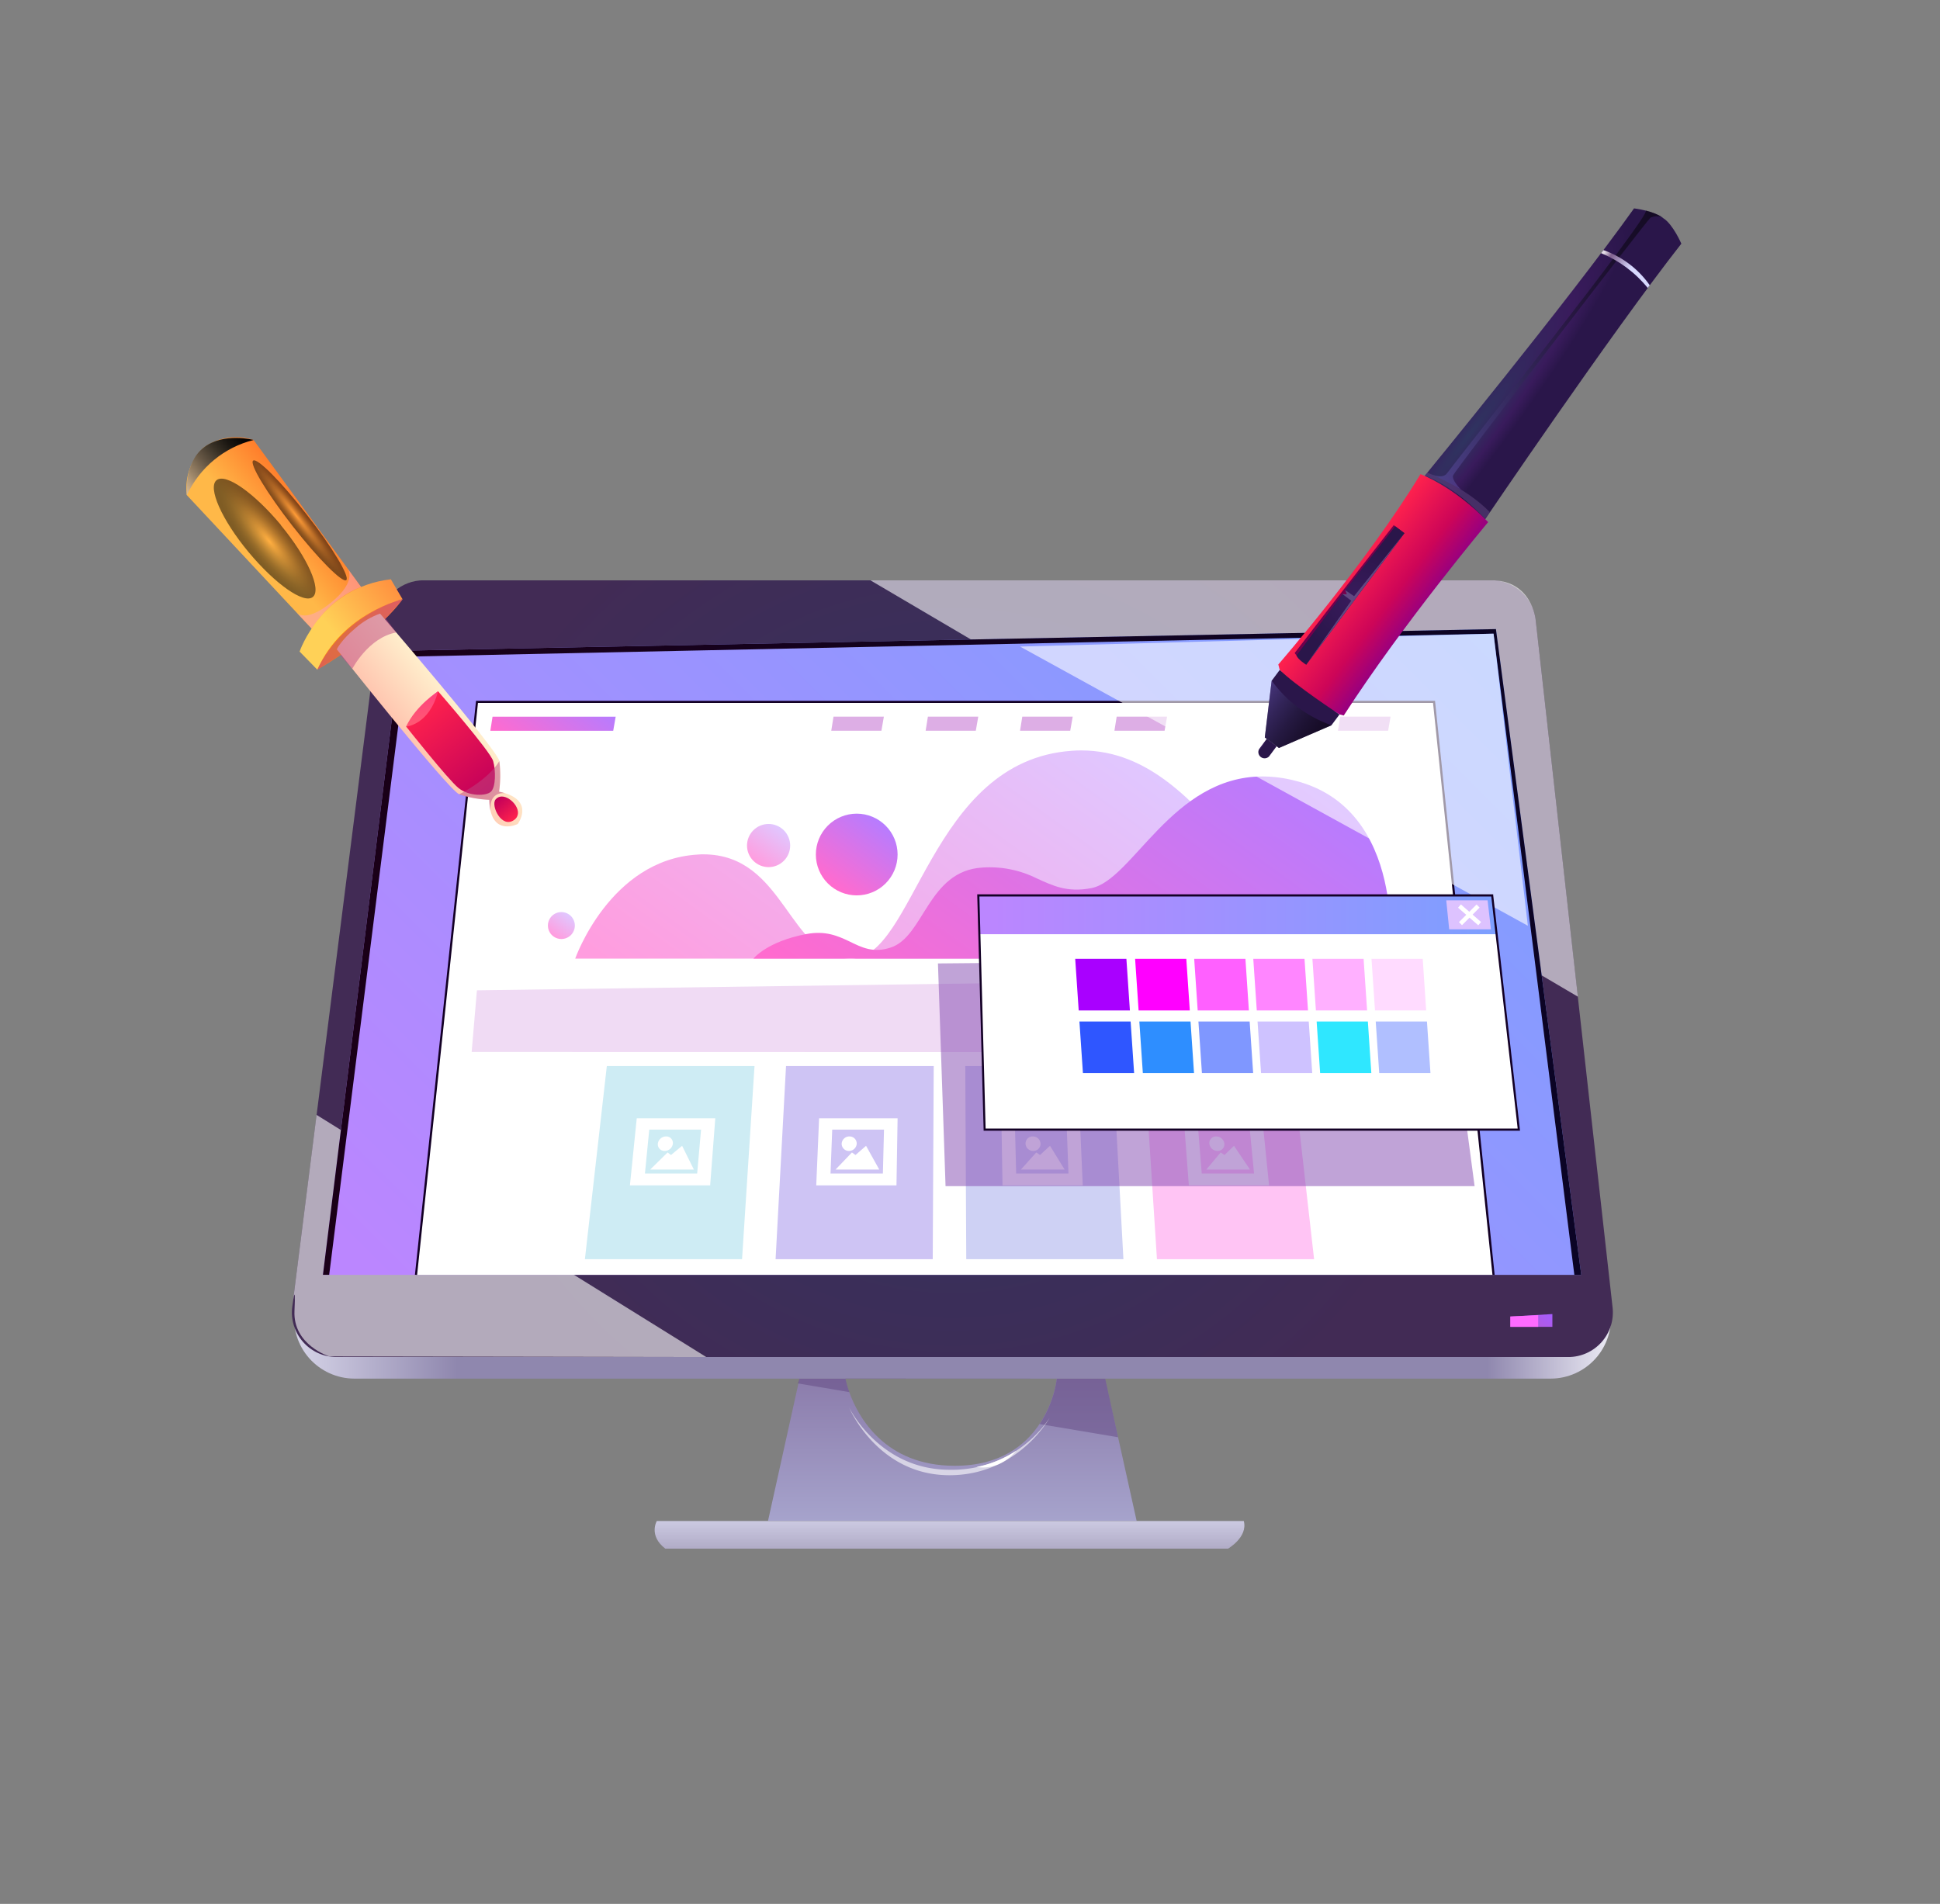 <svg xmlns="http://www.w3.org/2000/svg" xmlns:xlink="http://www.w3.org/1999/xlink" viewBox="0 0 449.49 441.19"><rect x="0" y="0" width="449.49" height="441.19" fill="#808080" stroke="none"/><defs><clipPath id="clip-path" transform="translate(43.18 38.47)"><rect width="346.38" height="320.41" style="fill:none"/></clipPath><clipPath id="clip-path-2" transform="translate(43.18 38.47)"><path d="M201.67,281a25.54,25.54,0,0,1-4,10.52c-3.25,4.91-9.13,9.68-19.65,9.68-16.25,0-22.38-11.38-24.43-17.07a20.73,20.73,0,0,1-.9-3.13H142.06l-.25,1.14L134.76,314h85.42l-4.3-19.38-3-13.58Z" style="fill:none"/></clipPath><linearGradient id="linear-gradient" y1="320.41" x2="1" y2="320.41" gradientTransform="matrix(0, -32.97, -32.97, 0, 10782.93, 352.44)" gradientUnits="userSpaceOnUse"><stop offset="0" stop-color="#a6a3cc"/><stop offset="0.98" stop-color="#8c7dac"/><stop offset="1" stop-color="#8c7dac"/></linearGradient><clipPath id="clip-path-3" transform="translate(43.18 38.47)"><path d="M109,314s-2,3.39,2,6.43H241.31S246,317.74,245,314Z" style="fill:none"/></clipPath><linearGradient id="linear-gradient-2" y1="320.46" x2="1" y2="320.46" gradientTransform="matrix(0, -6.43, -6.43, 0, 2280.59, 358.87)" gradientUnits="userSpaceOnUse"><stop offset="0" stop-color="#b1acc7"/><stop offset="0.02" stop-color="#b1acc7"/><stop offset="1" stop-color="#cccae2"/></linearGradient><clipPath id="clip-path-5" transform="translate(43.18 38.47)"><rect x="141.67" y="281.01" width="11.94" height="3.13" style="fill:none"/></clipPath><clipPath id="clip-path-6" transform="translate(43.18 38.47)"><rect x="197.69" y="281.01" width="18.19" height="13.58" style="fill:none"/></clipPath><clipPath id="clip-path-7" transform="translate(43.18 38.47)"><path d="M58.17,101a14,14,0,0,0-13.84,12.2L25.05,265.31A14,14,0,0,0,38.89,281H316.14A14,14,0,0,0,330,265.51L313,113.44A14,14,0,0,0,299.12,101Z" style="fill:none"/></clipPath><linearGradient id="linear-gradient-3" y1="320.41" x2="1" y2="320.41" gradientTransform="matrix(305.15, 0, 0, -305.15, 68.12, 98002.47)" gradientUnits="userSpaceOnUse"><stop offset="0" stop-color="#d4d2e6"/><stop offset="0.12" stop-color="#8f87ae"/><stop offset="0.91" stop-color="#8f87ae"/><stop offset="1" stop-color="#e7e6f1"/></linearGradient><clipPath id="clip-path-8" transform="translate(43.18 38.47)"><path d="M55,96a10.34,10.34,0,0,0-10.26,9L24.54,264.36A10.33,10.33,0,0,0,34.79,276H320.18a10.33,10.33,0,0,0,10.27-11.48l-17.82-159.3A10.35,10.35,0,0,0,302.35,96Z" style="fill:none"/></clipPath><radialGradient id="radial-gradient" cx="0" cy="320.41" r="1" gradientTransform="matrix(125.53, 0, 0, -125.53, 220.67, 40445.58)" gradientUnits="userSpaceOnUse"><stop offset="0" stop-color="#2f3460"/><stop offset="0.98" stop-color="#422b55"/><stop offset="1" stop-color="#422b55"/></radialGradient><clipPath id="clip-path-10" transform="translate(43.18 38.47)"><rect x="158.48" y="96.02" width="163.91" height="96.47" style="fill:none"/></clipPath><clipPath id="clip-path-11" transform="translate(43.18 38.47)"><rect x="24.54" y="219.89" width="95.93" height="56.1" style="fill:none"/></clipPath><clipPath id="clip-path-12" transform="translate(43.18 38.47)"><polygon points="49.58 112.33 31.64 256.96 323.19 256.96 303.42 107.31 49.58 112.33" style="fill:none"/></clipPath><linearGradient id="linear-gradient-4" y1="320.43" x2="1" y2="320.43" gradientTransform="matrix(297.99, 0, 0, -297.99, 21.43, 95667.75)" gradientUnits="userSpaceOnUse"><stop offset="0" stop-color="#bb86ff"/><stop offset="0.03" stop-color="#bb86ff"/><stop offset="1" stop-color="#7c9fff"/></linearGradient><clipPath id="clip-path-14" transform="translate(43.18 38.47)"><polygon points="49.58 112.33 31.64 256.96 33.09 256.96 51.11 113.69 302.87 108.37 321.59 256.96 323.19 256.96 303.42 107.31 49.58 112.33" style="fill:none"/></clipPath><linearGradient id="linear-gradient-5" y1="320.41" x2="1" y2="320.41" gradientTransform="matrix(291.54, 0, 0, -291.54, 74.82, 93632.98)" gradientUnits="userSpaceOnUse"><stop offset="0" stop-color="#1a0018"/><stop offset="0.02" stop-color="#1a0018"/><stop offset="1" stop-color="#0b0425"/></linearGradient><clipPath id="clip-path-15" transform="translate(43.18 38.47)"><polygon points="306.76 266.61 306.76 269.01 316.5 269.01 316.5 266.04 306.76 266.61" style="fill:none"/></clipPath><linearGradient id="linear-gradient-6" y1="320.43" x2="1" y2="320.43" gradientTransform="matrix(8.12, 0, 0, -8.12, 307.57, 2869.53)" gradientUnits="userSpaceOnUse"><stop offset="0" stop-color="#bd5ac9"/><stop offset="0.03" stop-color="#bd5ac9"/><stop offset="1" stop-color="#a45cff"/></linearGradient><clipPath id="clip-path-17" transform="translate(43.18 38.47)"><path d="M118.48,159.56c-20.36,1.18-28.39,24.12-28.39,24.12H154c-14.57,0-15.18-24.16-34.19-24.17-.44,0-.9,0-1.36.05m86.72-24.05c-33.1,2.29-36.26,48.17-51.17,48.17H278.76c-29.15,0-40-48.24-71.39-48.25-.71,0-1.44,0-2.17.08" style="fill:none"/></clipPath><linearGradient id="linear-gradient-7" y1="320.52" x2="1" y2="320.52" gradientTransform="matrix(113.82, 0, 0, -113.82, 109.46, 36642.66)" gradientUnits="userSpaceOnUse"><stop offset="0" stop-color="#ff9ddf"/><stop offset="0.03" stop-color="#ff9ddf"/><stop offset="1" stop-color="#e0c7ff"/></linearGradient><clipPath id="clip-path-18" transform="translate(43.18 38.47)"><path d="M209.66,167.34c-5.68,1.07-8.9-.59-12.59-2.24a24.37,24.37,0,0,0-12.64-2.53c-12.62.75-13.48,16-21.22,18.53-4.05,1.35-6.69,0-9.6-1.42-2.65-1.26-5.52-2.53-9.9-1.71-9.18,1.7-12.33,5.71-12.33,5.71H278.76s4.24-34.82-22.08-41.29a30.54,30.54,0,0,0-7.33-.93c-21,0-30.13,24.07-39.69,25.88" style="fill:none"/></clipPath><linearGradient id="linear-gradient-8" y1="320.5" x2="1" y2="320.5" gradientTransform="matrix(109.15, 0, 0, -109.15, 145.55, 35145)" gradientUnits="userSpaceOnUse"><stop offset="0" stop-color="#ff6bcf"/><stop offset="0.03" stop-color="#ff6bcf"/><stop offset="1" stop-color="#b67cff"/></linearGradient><clipPath id="clip-path-19" transform="translate(43.18 38.47)"><polygon points="70.94 127.61 70.43 130.87 98.9 130.87 99.47 127.61 70.94 127.61" style="fill:none"/></clipPath><linearGradient id="linear-gradient-9" x1="0" y1="320.4" x2="1" y2="320.4" gradientTransform="matrix(19.71, 0, 0, -19.71, 75.1, 6444.66)" xlink:href="#linear-gradient-8"/><clipPath id="clip-path-21" transform="translate(43.18 38.47)"><path d="M145.85,159.56a9.47,9.47,0,1,0,9.47-9.48,9.47,9.47,0,0,0-9.47,9.48" style="fill:none"/></clipPath><linearGradient id="linear-gradient-10" x1="0" y1="320.41" x2="1" y2="320.41" gradientTransform="matrix(18.95, 0, 0, -18.95, 145.84, 6230.18)" xlink:href="#linear-gradient-8"/><clipPath id="clip-path-22" transform="translate(43.18 38.47)"><path d="M129.9,157.52a5,5,0,1,0,5-5.05,5,5,0,0,0-5,5.05" style="fill:none"/></clipPath><linearGradient id="linear-gradient-11" x1="0" y1="320.41" x2="1" y2="320.41" gradientTransform="matrix(10.1, 0, 0, -10.1, 129.9, 3394.69)" xlink:href="#linear-gradient-7"/><clipPath id="clip-path-23" transform="translate(43.18 38.47)"><path d="M83.77,176a3.12,3.12,0,1,0,3.11-3.11A3.11,3.11,0,0,0,83.77,176" style="fill:none"/></clipPath><linearGradient id="linear-gradient-12" x1="0" y1="320.41" x2="1" y2="320.41" gradientTransform="matrix(6.23, 0, 0, -6.23, 83.77, 2173.74)" xlink:href="#linear-gradient-7"/><clipPath id="clip-path-25" transform="translate(43.18 38.47)"><rect x="193.16" y="108.37" width="117.66" height="67.7" style="fill:none"/></clipPath><clipPath id="clip-path-26" transform="translate(43.18 38.47)"><rect x="174.14" y="183.73" width="124.34" height="52.68" style="fill:none"/></clipPath><clipPath id="clip-path-27" transform="translate(43.18 38.47)"><polygon points="183.49 169.03 183.73 178.03 303.59 178.03 302.56 169.03 183.49 169.03" style="fill:none"/></clipPath><linearGradient id="linear-gradient-13" x1="0" y1="320.41" x2="1" y2="320.41" gradientTransform="matrix(120.1, 0, 0, -120.1, 226.67, 38693.62)" xlink:href="#linear-gradient-4"/><clipPath id="clip-path-29" transform="translate(43.18 38.47)"><rect x="291.91" y="170.16" width="10.35" height="6.73" style="fill:none"/></clipPath><clipPath id="clip-path-30" transform="translate(43.18 38.47)"><rect x="153.61" y="287.8" width="46.39" height="15.58" style="fill:none"/></clipPath><clipPath id="clip-path-31" transform="translate(43.18 38.47)"><path d="M4,65.25a12.9,12.9,0,0,0-4,9.34v.16a10.54,10.54,0,0,0,.11,1.52l29.31,31.36,5-5.59,6.49-3.9L15.58,63.49a12.11,12.11,0,0,0-4.06-.65A12.8,12.8,0,0,0,4,65.25" style="fill:none"/></clipPath><linearGradient id="linear-gradient-14" y1="320.33" x2="1" y2="320.33" gradientTransform="matrix(20.06, 0, 0, -20.06, 10.49, 6511.07)" gradientUnits="userSpaceOnUse"><stop offset="0" stop-color="#ffb848"/><stop offset="0.33" stop-color="#ffb848"/><stop offset="0.98" stop-color="#ff7f2c"/><stop offset="1" stop-color="#ff7f2c"/></linearGradient><clipPath id="clip-path-32" transform="translate(43.18 38.47)"><path d="M30.34,116.72c14.48-8.45,19.75-16.32,19.75-16.32-14.88,2.42-19.75,16.32-19.75,16.32" style="fill:none"/></clipPath><linearGradient id="linear-gradient-15" y1="320.36" x2="1" y2="320.36" gradientTransform="matrix(25.62, 0, 0, -25.62, 27.4, 8317.02)" gradientUnits="userSpaceOnUse"><stop offset="0" stop-color="#ff6e31"/><stop offset="0.05" stop-color="#ff7b20"/><stop offset="0.13" stop-color="#ff8710"/><stop offset="0.22" stop-color="#ff8e07"/><stop offset="0.33" stop-color="#ff9004"/><stop offset="0.98" stop-color="#ff7540"/><stop offset="1" stop-color="#ff7540"/></linearGradient><clipPath id="clip-path-33" transform="translate(43.18 38.47)"><path d="M26.24,112.52l4.1,4.2c5.86-13.19,19.75-16.32,19.75-16.32l-2.71-4.63c-16.13,1.88-21.14,16.75-21.14,16.75" style="fill:none"/></clipPath><linearGradient id="linear-gradient-16" y1="320.35" x2="1" y2="320.35" gradientTransform="matrix(26.97, 0, 0, -26.97, 24.97, 8746.1)" gradientUnits="userSpaceOnUse"><stop offset="0" stop-color="#ffd157"/><stop offset="0.33" stop-color="#ffd157"/><stop offset="0.98" stop-color="#ff9340"/><stop offset="1" stop-color="#ff9340"/></linearGradient><clipPath id="clip-path-35" transform="translate(43.18 38.47)"><rect x="0.08" y="63.01" width="15.5" height="13.26" style="fill:none"/></clipPath><clipPath id="clip-path-36" transform="translate(43.18 38.47)"><path d="M.12,76.27A23.22,23.22,0,0,1,15.58,63.49S8.63,61.63,4,65.25s-3.9,11-3.9,11" style="fill:none;clip-rule:evenodd"/></clipPath><linearGradient id="linear-gradient-17" y1="320.3" x2="1" y2="320.3" gradientTransform="matrix(20.06, 0, 0, -20.06, -2.85, 6494.17)" gradientUnits="userSpaceOnUse"><stop offset="0" stop-color="#debd95"/><stop offset="0.2" stop-color="#9d8669"/><stop offset="0.4" stop-color="#655644"/><stop offset="0.59" stop-color="#393126"/><stop offset="0.75" stop-color="#1a1611"/><stop offset="0.89" stop-color="#070605"/><stop offset="0.99"/><stop offset="1"/></linearGradient><clipPath id="clip-path-37" transform="translate(43.18 38.47)"><path d="M39.22,107.06c-3.43,2.84-4.36,4.94-4.36,4.94S60.6,144.5,63.2,145.58a25.73,25.73,0,0,0,7,1.27,13,13,0,0,0,.28,2.57c1.27,5.54,6.29,3.06,6.29,3.06s3.83-5.07-3-7.17h0a12,12,0,0,0-1.32-.34,25.93,25.93,0,0,0,.07-7.1c-.58-2.75-27.64-34.15-27.64-34.15a17.55,17.55,0,0,0-5.67,3.34" style="fill:none"/></clipPath><linearGradient id="linear-gradient-18" y1="320.44" x2="1" y2="320.44" gradientTransform="matrix(13.56, 0, 0, -13.56, 50.86, 4475.67)" gradientUnits="userSpaceOnUse"><stop offset="0" stop-color="#ffc6b0"/><stop offset="1" stop-color="#fec"/></linearGradient><clipPath id="clip-path-38" transform="translate(43.18 38.47)"><path d="M50.92,129.9s9.7,12.26,12.12,14.23,6.41,1.91,7.53.86,1.14-4.85.52-7.08-12.77-16.19-12.77-16.19a38.45,38.45,0,0,0-7.4,8.18" style="fill:none"/></clipPath><linearGradient id="linear-gradient-19" y1="320.41" x2="1" y2="320.41" gradientTransform="matrix(0, -25.75, -25.75, 0, 8312.76, 148.35)" gradientUnits="userSpaceOnUse"><stop offset="0" stop-color="#c3005a"/><stop offset="0.03" stop-color="#c3005a"/><stop offset="1" stop-color="#ff224d"/></linearGradient><clipPath id="clip-path-39" transform="translate(43.18 38.47)"><path d="M71.63,146.81c-1.13,1.4,1.41,6.83,4.33,4.72,2.37-1.71-.56-5.42-2.87-5.42a1.83,1.83,0,0,0-1.46.7" style="fill:none"/></clipPath><linearGradient id="linear-gradient-20" y1="320.44" x2="1" y2="320.44" gradientTransform="matrix(0, -6.44, -6.44, 0, 2137.37, 152.14)" gradientUnits="userSpaceOnUse"><stop offset="0" stop-color="#ff224d"/><stop offset="0.97" stop-color="#c3005a"/><stop offset="1" stop-color="#c3005a"/></linearGradient><clipPath id="clip-path-41" transform="translate(43.18 38.47)"><rect x="30.34" y="100.4" width="19.75" height="16.32" style="fill:none"/></clipPath><clipPath id="clip-path-42" transform="translate(43.18 38.47)"><rect x="63.2" y="137.87" width="10.59" height="11.55" style="fill:none"/></clipPath><clipPath id="clip-path-43" transform="translate(43.18 38.47)"><rect x="25.51" y="93.17" width="14.97" height="14.02" style="fill:none"/></clipPath><clipPath id="clip-path-44" transform="translate(43.18 38.47)"><rect x="6.33" y="72.44" width="23.59" height="27.77" style="fill:none"/></clipPath><clipPath id="clip-path-45" transform="translate(43.18 38.47)"><path d="M21.88,83.22c6.18,7.48,9.5,14.92,7.43,16.64s-8.76-3-14.93-10.43S4.88,74.51,7,72.8s8.75,3,14.93,10.42" style="fill:none;clip-rule:evenodd"/></clipPath><radialGradient id="radial-gradient-2" cx="0" cy="320.41" r="1" gradientTransform="matrix(4.87, 0, 0, -17.55, 18.55, 5710.68)" gradientUnits="userSpaceOnUse"><stop offset="0" stop-color="#ffa93b"/><stop offset="0.01" stop-color="#ffa93b"/><stop offset="0.09" stop-color="#e09534"/><stop offset="0.28" stop-color="#9d6824"/><stop offset="0.46" stop-color="#654317"/><stop offset="0.62" stop-color="#39260d"/><stop offset="0.77" stop-color="#1a1106"/><stop offset="0.9" stop-color="#070502"/><stop offset="0.99"/><stop offset="1"/></radialGradient><clipPath id="clip-path-46" transform="translate(43.18 38.47)"><rect x="15.34" y="68.21" width="21.84" height="27.81" style="fill:none"/></clipPath><clipPath id="clip-path-47" transform="translate(43.18 38.47)"><path d="M27.92,80.82c6,7.65,10,14.43,9.13,15.14S30.56,91.05,24.6,83.41,14.56,69,15.47,68.27,22,73.18,27.92,80.82" style="fill:none;clip-rule:evenodd"/></clipPath><radialGradient id="radial-gradient-3" cx="0" cy="320.41" r="1" gradientTransform="matrix(2.1, 0, 0, -17.56, 26.29, 5707.17)" xlink:href="#radial-gradient-2"/><clipPath id="clip-path-48" transform="translate(43.18 38.47)"><path d="M50.92,129.9s5.35-.34,7.4-8.18c0,0-5.17,3.33-7.4,8.18" style="fill:none"/></clipPath><linearGradient id="linear-gradient-21" y1="320.41" x2="1" y2="320.41" gradientTransform="matrix(0, -6.86, -6.86, 0, 2251.09, 129.24)" gradientUnits="userSpaceOnUse"><stop offset="0" stop-color="#ff5973"/><stop offset="1" stop-color="#ff427e"/></linearGradient><clipPath id="clip-path-49" transform="translate(43.18 38.47)"><path d="M286.9,71.78l1.23.91-33.57,45-1.23-.92-1.87,2.51-1.59,13.15,1.64,1.22,1.63,1.22,12.16-5.26,1.87-2.5-1.23-.92,33.58-45,1.23.92S330.14,38.71,346.38,18c0,0-1.92-4.47-4.15-5.88-2-1.73-6.81-2.3-6.81-2.3-15.26,21.45-48.52,62-48.52,62" style="fill:none"/></clipPath><radialGradient id="radial-gradient-4" cx="0" cy="320.41" r="1" gradientTransform="matrix(63.02, 0, 0, -7.59, 305.33, 2497.5)" gradientUnits="userSpaceOnUse"><stop offset="0" stop-color="#2f3460"/><stop offset="0.64" stop-color="#391b5c"/><stop offset="0.98" stop-color="#2a164a"/><stop offset="1" stop-color="#2a164a"/></radialGradient><clipPath id="clip-path-50" transform="translate(43.18 38.47)"><path d="M253,115.51l.32,1.23c3.45,3.52,13.84,10.34,13.84,10.34l1,.26c13.81-21.42,33.46-44.82,33.46-44.82-8.09-8.39-15.68-11.11-15.68-11.11C273.42,92,253,115.51,253,115.51" style="fill:none"/></clipPath><linearGradient id="linear-gradient-22" y1="320.41" x2="1" y2="320.41" gradientTransform="matrix(0, -19.22, -19.22, 0, 6434.29, 108.77)" gradientUnits="userSpaceOnUse"><stop offset="0" stop-color="#9a007e"/><stop offset="0.03" stop-color="#9a007e"/><stop offset="0.38" stop-color="#cd0558"/><stop offset="1" stop-color="#ff224d"/></linearGradient><clipPath id="clip-path-51" transform="translate(43.18 38.47)"><path d="M248.54,135.13a1.45,1.45,0,0,0,2.3,1.71l1.78-2.39-2.3-1.72Z" style="fill:none"/></clipPath><radialGradient id="radial-gradient-5" cy="320.41" gradientTransform="matrix(2.39, 0, 0, -1.1, 250.06, 485.42)" xlink:href="#radial-gradient-4"/><clipPath id="clip-path-53" transform="translate(43.18 38.47)"><rect x="286.9" y="71.06" width="15.12" height="10.71" style="fill:none"/></clipPath><clipPath id="clip-path-54" transform="translate(43.18 38.47)"><rect x="288.52" y="10.32" width="53.27" height="64.62" style="fill:none"/></clipPath><clipPath id="clip-path-55" transform="translate(43.18 38.47)"><path d="M338.14,10.32c1.69.51-45,59.32-46,60.82s-3.59.34-3.59.34a66.89,66.89,0,0,1,6.74,3.46s-2.2-2.16-1.79-3.26,44.94-59.16,45.76-59.74a4.07,4.07,0,0,1,2.55-.17,15.62,15.62,0,0,0-3.64-1.45" style="fill:none;clip-rule:evenodd"/></clipPath><linearGradient id="linear-gradient-23" y1="320.4" x2="1" y2="320.4" gradientTransform="matrix(79.71, 0, 0, -79.71, 276.1, 25583.09)" gradientUnits="userSpaceOnUse"><stop offset="0" stop-color="#6052a9"/><stop offset="0.01" stop-color="#6052a9"/><stop offset="0.06" stop-color="#594c9c"/><stop offset="0.29" stop-color="#393165"/><stop offset="0.51" stop-color="#201c39"/><stop offset="0.71" stop-color="#0f0d1a"/><stop offset="0.87" stop-color="#040307"/><stop offset="0.99"/><stop offset="1"/></linearGradient><clipPath id="clip-path-56" transform="translate(43.18 38.47)"><path d="M327.78,20.19a27.25,27.25,0,0,1,10.81,8.07l.47-.63a21.94,21.94,0,0,0-10.74-8.14Z" style="fill:none"/></clipPath><linearGradient id="linear-gradient-24" y1="320.44" x2="1" y2="320.44" gradientTransform="matrix(0, -13.49, -13.49, 0, 4656.49, 30.64)" gradientUnits="userSpaceOnUse"><stop offset="0" stop-color="#d8d9ff"/><stop offset="0.43" stop-color="#d8d9ff"/><stop offset="0.84" stop-color="#80618e"/><stop offset="0.96" stop-color="#e3dce6"/><stop offset="1" stop-color="#e3dce6"/></linearGradient><clipPath id="clip-path-58" transform="translate(43.18 38.47)"><rect x="249.87" y="119.25" width="15.43" height="15.59" style="fill:none"/></clipPath><clipPath id="clip-path-59" transform="translate(43.18 38.47)"><path d="M251.46,119.25a28.91,28.91,0,0,0,13.84,10.34l-12.16,5.25-3.27-2.44Z" style="fill:none;clip-rule:evenodd"/></clipPath><linearGradient id="linear-gradient-25" y1="320.22" x2="1" y2="320.22" gradientTransform="matrix(0, -17.27, -17.27, 0, 5789.26, 134.74)" gradientUnits="userSpaceOnUse"><stop offset="0"/><stop offset="0.01"/><stop offset="0.13" stop-color="#040307"/><stop offset="0.29" stop-color="#0f0d1a"/><stop offset="0.49" stop-color="#201c39"/><stop offset="0.71" stop-color="#393165"/><stop offset="0.94" stop-color="#594c9c"/><stop offset="0.99" stop-color="#6052a9"/><stop offset="1" stop-color="#6052a9"/></linearGradient><clipPath id="clip-path-60" transform="translate(43.18 38.47)"><path d="M256.79,112.86a10.13,10.13,0,0,0,2.68,2.7l22.76-30.48-2.49-1.85s-13.39,17.14-22.95,29.63" style="fill:none"/></clipPath><linearGradient id="linear-gradient-26" y1="320.42" x2="1" y2="320.42" gradientTransform="matrix(0, -3.77, -3.77, 0, 1476.49, 101.02)" gradientUnits="userSpaceOnUse"><stop offset="0" stop-color="#930045"/><stop offset="0.03" stop-color="#930045"/><stop offset="1" stop-color="#6b004d"/></linearGradient><clipPath id="clip-path-61" transform="translate(43.18 38.47)"><path d="M268.5,98.28l.38,1-1.05-.07L257.2,113.42c.39,1,2.27,2.14,2.27,2.14l22.76-30.48-2.15-1.6Z" style="fill:none"/></clipPath><radialGradient id="radial-gradient-6" cx="0" cy="320.41" r="1" gradientTransform="matrix(13.5, 0, 0, -13.5, 269.73, 4426.35)" gradientUnits="userSpaceOnUse"><stop offset="0" stop-color="#391b5c"/><stop offset="0.98" stop-color="#2a164a"/><stop offset="1" stop-color="#2a164a"/></radialGradient><clipPath id="clip-path-63" transform="translate(43.18 38.47)"><rect x="259.47" y="85.08" width="22.76" height="30.48" style="fill:none"/></clipPath></defs><g style="isolation:isolate"><g id="Layer_2" data-name="Layer 2"><g id="Layer_1-2" data-name="Layer 1"><g style="clip-path:url(#clip-path)"><g style="clip-path:url(#clip-path-2)"><rect x="177.93" y="319.47" width="85.42" height="32.96" style="fill:url(#linear-gradient)"/></g><g style="clip-path:url(#clip-path-3)"><rect x="150.15" y="352.44" width="139.05" height="6.43" style="fill:url(#linear-gradient-2)"/></g><g style="clip-path:url(#clip-path)"><g style="opacity:0.5;mix-blend-mode:multiply"><g style="clip-path:url(#clip-path-5)"><path d="M152.71,281a22.18,22.18,0,0,0,.9,3.13l-11.8-2-.14,0,.39-1.12Z" transform="translate(43.18 38.47)" style="fill:#614881;fill-rule:evenodd"/></g></g><g style="opacity:0.5;mix-blend-mode:multiply"><g style="clip-path:url(#clip-path-6)"><path d="M215.88,294.59l-18.19-3.06a25.54,25.54,0,0,0,4-10.52h11.2Z" transform="translate(43.18 38.47)" style="fill:#614881;fill-rule:evenodd"/></g></g></g><g style="clip-path:url(#clip-path-7)"><rect x="67.18" y="139.51" width="306.93" height="179.97" style="fill:url(#linear-gradient-3)"/></g><g style="clip-path:url(#clip-path-8)"><rect x="66.93" y="134.49" width="307.39" height="179.97" style="fill:url(#radial-gradient)"/></g><g style="clip-path:url(#clip-path)"><g style="opacity:0.6;mix-blend-mode:soft-light"><g style="clip-path:url(#clip-path-10)"><path d="M158.48,96,322.4,192.49l-9.77-87.28S311.86,96,302.35,96Z" transform="translate(43.18 38.47)" style="fill:#fff;fill-rule:evenodd"/></g></g><g style="opacity:0.6;mix-blend-mode:soft-light"><g style="clip-path:url(#clip-path-11)"><path d="M30.17,219.89,120.46,276l-87.35-.15s-8.42-2.62-8.06-10.53-.51-.95-.51-.95Z" transform="translate(43.18 38.47)" style="fill:#fff;fill-rule:evenodd"/></g></g></g><g style="clip-path:url(#clip-path-12)"><rect x="21.43" y="26.15" width="311.97" height="311.97" transform="translate(-33.64 217.26) rotate(-45)" style="fill:url(#linear-gradient-4)"/></g><g style="clip-path:url(#clip-path)"><polygon points="96.39 295.42 110.52 162.65 332.26 162.65 346.05 295.42 96.39 295.42" style="fill:#fff;fill-rule:evenodd"/></g><g style="clip-path:url(#clip-path-14)"><rect x="74.83" y="145.77" width="291.54" height="149.65" style="fill:url(#linear-gradient-5)"/></g><g style="clip-path:url(#clip-path-15)"><rect x="307.57" y="262.72" width="8.12" height="9.62" transform="translate(-44.79 400.86) rotate(-54)" style="fill:url(#linear-gradient-6)"/></g><g style="clip-path:url(#clip-path)"><polygon points="349.94 305.08 356.39 304.77 356.39 307.47 349.94 307.47 349.94 305.08" style="fill:#ff6bff;fill-rule:evenodd"/></g><g style="clip-path:url(#clip-path-17)"><rect x="109.46" y="69.06" width="149.93" height="181" transform="translate(-9.88 253.44) rotate(-54)" style="fill:url(#linear-gradient-7)"/></g><g style="clip-path:url(#clip-path-18)"><rect x="145.55" y="88.83" width="123.28" height="147.48" transform="translate(-2.93 273.1) rotate(-54)" style="fill:url(#linear-gradient-8)"/></g><g style="clip-path:url(#clip-path-19)"><rect x="75.09" y="116.53" width="19.71" height="25.42" transform="translate(-26.36 160.47) rotate(-54)" style="fill:url(#linear-gradient-9)"/></g><g style="clip-path:url(#clip-path)"><polygon points="193.12 166.07 192.6 169.33 204.22 169.33 204.79 166.07 193.12 166.07" style="fill:#ddaee5;fill-rule:evenodd"/><polygon points="214.99 166.07 214.47 169.33 226.09 169.33 226.66 166.07 214.99 166.07" style="fill:#ddaee5;fill-rule:evenodd"/><polygon points="236.86 166.07 236.34 169.33 247.97 169.33 248.54 166.07 236.86 166.07" style="fill:#ddaee5;fill-rule:evenodd"/><polygon points="258.73 166.07 258.21 169.33 269.83 169.33 270.41 166.07 258.73 166.07" style="fill:#ddaee5;fill-rule:evenodd"/><polygon points="310.52 166.07 310 169.33 321.62 169.33 322.19 166.07 310.52 166.07" style="fill:#ddaee5;fill-rule:evenodd"/><polygon points="110.5 229.49 331.34 226.42 332.98 243.83 109.28 243.78 110.5 229.49" style="fill:#f0dbf4;fill-rule:evenodd"/><polygon points="171.93 291.8 135.52 291.8 140.6 247.03 174.82 247.03 171.93 291.8" style="fill:#ceecf4;fill-rule:evenodd"/><path d="M104.35,220.67l-1.58,15.55h18.59l1.19-15.55Zm14,12.81H106.25l1-10.18h12Z" transform="translate(43.18 38.47)" style="fill:#fff;fill-rule:evenodd"/><polygon points="150.64 271.03 160.77 271.03 158.04 265.52 155.47 267.65 154.68 267.06 150.64 271.03" style="fill:#fff;fill-rule:evenodd"/><path d="M112.72,226.55a1.91,1.91,0,0,1-1.89,1.69,1.54,1.54,0,0,1-1.59-1.69,1.92,1.92,0,0,1,1.9-1.67,1.52,1.52,0,0,1,1.58,1.67" transform="translate(43.18 38.47)" style="fill:#fff;fill-rule:evenodd"/><polygon points="216.11 291.8 179.7 291.8 182.12 247.03 216.34 247.03 216.11 291.8" style="fill:#cec4f4;fill-rule:evenodd"/><path d="M146.6,220.67l-.66,15.55h18.59l.26-15.55Zm14.78,12.81H149.25l.39-10.18h12Z" transform="translate(43.18 38.47)" style="fill:#fff;fill-rule:evenodd"/><polygon points="193.59 271.03 203.72 271.03 200.66 265.52 198.22 267.65 197.39 267.06 193.59 271.03" style="fill:#fff;fill-rule:evenodd"/><path d="M155.32,226.55a1.79,1.79,0,0,1-1.8,1.69,1.66,1.66,0,0,1-1.69-1.69,1.78,1.78,0,0,1,1.8-1.67,1.65,1.65,0,0,1,1.69,1.67" transform="translate(43.18 38.47)" style="fill:#fff;fill-rule:evenodd"/><polygon points="260.29 291.8 223.88 291.8 223.65 247.03 257.87 247.03 260.29 291.8" style="fill:#ced1f4;fill-rule:evenodd"/><path d="M188.84,220.67l.26,15.55h18.59L207,220.67Zm15.54,12.81H192.26L192,223.3h12Z" transform="translate(43.18 38.47)" style="fill:#fff;fill-rule:evenodd"/><polygon points="236.54 271.03 246.67 271.03 243.28 265.52 240.97 267.65 240.1 267.06 236.54 271.03" style="fill:#fff;fill-rule:evenodd"/><path d="M197.91,226.55a1.66,1.66,0,0,1-1.7,1.69,1.77,1.77,0,0,1-1.78-1.69,1.65,1.65,0,0,1,1.69-1.67,1.77,1.77,0,0,1,1.79,1.67" transform="translate(43.18 38.47)" style="fill:#fff;fill-rule:evenodd"/><polygon points="304.47 291.8 268.06 291.8 265.18 247.03 299.4 247.03 304.47 291.8" style="fill:#ffc4f4;fill-rule:evenodd"/><path d="M231.09,220.67l1.18,15.55h18.59l-1.58-15.55Zm16.29,12.81H235.26l-.82-10.18h11.95Z" transform="translate(43.18 38.47)" style="fill:#fff;fill-rule:evenodd"/><polygon points="279.49 271.03 289.62 271.03 285.91 265.52 283.72 267.65 282.82 267.06 279.49 271.03" style="fill:#fff;fill-rule:evenodd"/><path d="M240.5,226.55a1.54,1.54,0,0,1-1.59,1.69,1.91,1.91,0,0,1-1.89-1.69,1.54,1.54,0,0,1,1.6-1.67,1.9,1.9,0,0,1,1.88,1.67" transform="translate(43.18 38.47)" style="fill:#fff;fill-rule:evenodd"/></g><g style="clip-path:url(#clip-path-21)"><rect x="142.09" y="146.32" width="26.46" height="26.46" transform="translate(-21.88 229.89) rotate(-54)" style="fill:url(#linear-gradient-10)"/></g><g style="clip-path:url(#clip-path-22)"><rect x="127.9" y="150.46" width="14.11" height="14.11" transform="translate(-28.63 212.58) rotate(-54)" style="fill:url(#linear-gradient-11)"/></g><g style="clip-path:url(#clip-path-23)"><rect x="82.53" y="171.66" width="8.71" height="8.71" transform="translate(-63.4 181.31) rotate(-54)" style="fill:url(#linear-gradient-12)"/></g><g style="clip-path:url(#clip-path)"><polygon points="96.64 295.45 96.14 295.4 110.3 162.4 332.49 162.4 332.51 162.63 346.3 295.4 345.8 295.45 332.03 162.9 110.74 162.9 96.64 295.45" style="fill:#130025"/><g style="opacity:0.6;mix-blend-mode:soft-light"><g style="clip-path:url(#clip-path-25)"><polygon points="236.34 149.83 354 214.53 346.05 146.84 236.34 149.83" style="fill:#fff;fill-rule:evenodd"/></g></g><polygon points="244.85 319.47 195.89 319.47 195.89 319.45 244.85 319.47" style="fill:#614881;fill-rule:evenodd"/><g style="opacity:0.5;mix-blend-mode:multiply"><g style="clip-path:url(#clip-path-26)"><polygon points="217.32 223.26 219.08 274.87 341.66 274.87 334.66 222.19 217.32 223.26" style="fill:#8148b0;fill-rule:evenodd"/></g></g><polygon points="226.67 207.49 228.14 261.77 351.92 261.77 345.75 207.49 226.67 207.49" style="fill:#fff;fill-rule:evenodd"/></g><g style="clip-path:url(#clip-path-27)"><rect x="226.67" y="207.49" width="120.1" height="9" style="fill:url(#linear-gradient-13)"/></g><g style="clip-path:url(#clip-path)"><path d="M309,223.55H184.72v-.24l-1.48-54.53H302.79l0,.22Zm-123.82-.5H308.46l-6.12-53.77H183.74Z" transform="translate(43.18 38.47)" style="fill:#130025"/><polygon points="261.79 234.15 249.93 234.15 249.12 222.19 260.98 222.19 261.79 234.15" style="fill:#a900ff;fill-rule:evenodd"/><polygon points="275.67 234.15 263.81 234.15 263 222.19 274.86 222.19 275.67 234.15" style="fill:#f0f;fill-rule:evenodd"/><polygon points="289.36 234.15 277.5 234.15 276.69 222.19 288.56 222.19 289.36 234.15" style="fill:#ff60ff;fill-rule:evenodd"/><polygon points="303.06 234.15 291.19 234.15 290.38 222.19 302.25 222.19 303.06 234.15" style="fill:#ff86ff;fill-rule:evenodd"/><polygon points="316.75 234.15 304.89 234.15 304.08 222.19 315.94 222.19 316.75 234.15" style="fill:#ffb0ff;fill-rule:evenodd"/><polygon points="330.44 234.15 318.58 234.15 317.77 222.19 329.64 222.19 330.44 234.15" style="fill:#ffdbff;fill-rule:evenodd"/><polygon points="262.77 248.67 250.91 248.67 250.1 236.72 261.96 236.72 262.77 248.67" style="fill:#2f56ff;fill-rule:evenodd"/><polygon points="276.65 248.67 264.79 248.67 263.98 236.72 275.84 236.72 276.65 248.67" style="fill:#2e8eff;fill-rule:evenodd"/><polygon points="290.35 248.67 278.48 248.67 277.67 236.72 289.54 236.72 290.35 248.67" style="fill:#7f97ff;fill-rule:evenodd"/><polygon points="304.04 248.67 292.18 248.67 291.37 236.72 303.23 236.72 304.04 248.67" style="fill:#cec2ff;fill-rule:evenodd"/><polygon points="317.73 248.67 305.87 248.67 305.06 236.72 316.93 236.72 317.73 248.67" style="fill:#2fe7ff;fill-rule:evenodd"/><polygon points="331.43 248.67 319.56 248.67 318.75 236.72 330.62 236.72 331.43 248.67" style="fill:#b0bfff;fill-rule:evenodd"/><g style="mix-blend-mode:soft-light"><g style="clip-path:url(#clip-path-29)"><polygon points="335.09 208.63 335.77 215.36 345.44 215.36 344.67 208.63 335.09 208.63" style="fill:#ddc2ff;fill-rule:evenodd"/></g></g><g style="opacity:0.6;mix-blend-mode:soft-light"><g style="clip-path:url(#clip-path-30)"><path d="M153.61,287.8s7,14.32,23.21,14.32a27.24,27.24,0,0,0,23.18-12s-7.3,13.27-23.19,13.27c-16.62,0-23.2-15.58-23.2-15.58" transform="translate(43.18 38.47)" style="fill:#fff;fill-rule:evenodd"/></g></g><path d="M183.08,301.48a25.73,25.73,0,0,0,9.19-3.77s-3.45,4.68-9.19,3.77" transform="translate(43.18 38.47)" style="fill:#fff;fill-rule:evenodd"/><rect x="296.81" y="170.42" width="1" height="6.21" transform="translate(14.42 322.37) rotate(-48.97)" style="fill:#fff"/><rect x="294.36" y="173.03" width="5.77" height="1" transform="translate(7.54 299.48) rotate(-45)" style="fill:#fff"/></g><g style="clip-path:url(#clip-path-31)"><rect x="-9.58" y="54.94" width="60.07" height="60.59" transform="translate(-6.42 71.02) rotate(-39.57)" style="fill:url(#linear-gradient-14)"/></g><g style="clip-path:url(#clip-path-32)"><rect x="27.4" y="95.98" width="25.62" height="25.16" transform="translate(-16.76 88.95) rotate(-39.57)" style="fill:url(#linear-gradient-15)"/></g><g style="clip-path:url(#clip-path-33)"><rect x="22.3" y="90.58" width="31.73" height="31.34" transform="translate(-15.75 87.12) rotate(-39.57)" style="fill:url(#linear-gradient-16)"/></g><g style="clip-path:url(#clip-path)"><g style="mix-blend-mode:screen"><g style="clip-path:url(#clip-path-35)"><g style="clip-path:url(#clip-path-36)"><rect x="-3.39" y="58.16" width="21.78" height="21.57" transform="translate(0.98 59.04) rotate(-39.57)" style="fill:url(#linear-gradient-17)"/></g></g></g></g><g style="clip-path:url(#clip-path-37)"><rect x="23.78" y="95.02" width="67.88" height="68.62" transform="translate(-25.98 104.87) rotate(-39.57)" style="fill:url(#linear-gradient-18)"/></g><g style="clip-path:url(#clip-path-38)"><rect x="45.54" y="117.89" width="31.56" height="32.04" transform="translate(-28.07 108.2) rotate(-39.57)" style="fill:url(#linear-gradient-19)"/></g><g style="clip-path:url(#clip-path-39)"><rect x="69" y="144.48" width="10.82" height="10.78" transform="matrix(0.77, -0.64, 0.64, 0.77, -35.24, 120.21)" style="fill:url(#linear-gradient-20)"/></g><g style="clip-path:url(#clip-path)"><g style="opacity:0.5;mix-blend-mode:multiply"><g style="clip-path:url(#clip-path-41)"><path d="M38.45,116.51s3.72-7.23,10.19-8.42l-2.45-3.24,3.9-4.45s-13.46,3.15-19.75,16.32l5.31-3.33Z" transform="translate(43.18 38.47)" style="fill:#bd4881;fill-rule:evenodd"/></g></g><g style="opacity:0.5;mix-blend-mode:multiply"><g style="clip-path:url(#clip-path-42)"><path d="M72.47,145a12.42,12.42,0,0,1,1.31.34c-.25,0-3.66-.43-3.31,4.11a12.24,12.24,0,0,1-.29-2.57,25.73,25.73,0,0,1-7-1.27s6.58-3.14,9.33-7.71a26.1,26.1,0,0,1-.06,7.1" transform="translate(43.18 38.47)" style="fill:#bd4881;fill-rule:evenodd"/></g></g><g style="opacity:0.5;mix-blend-mode:multiply"><g style="clip-path:url(#clip-path-43)"><path d="M25.51,103.44s1.94,2.7,8.12-2.36,3.65-7.91,3.65-7.91l3.2,4.39s-6.54,2-11.46,9.63Z" transform="translate(43.18 38.47)" style="fill:#ffa2bf;fill-rule:evenodd"/></g></g><g style="opacity:0.5;mix-blend-mode:screen"><g style="clip-path:url(#clip-path-44)"><g style="clip-path:url(#clip-path-45)"><rect x="-1.8" y="66.13" width="39.85" height="40.38" transform="translate(-7.65 69.79) rotate(-39.57)" style="fill:url(#radial-gradient-2)"/></g></g></g><g style="opacity:0.5;mix-blend-mode:screen"><g style="clip-path:url(#clip-path-46)"><g style="clip-path:url(#clip-path-47)"><rect x="8.08" y="63.44" width="36.37" height="37.36" transform="translate(-1.76 71.97) rotate(-37.94)" style="fill:url(#radial-gradient-3)"/></g></g></g></g><g style="clip-path:url(#clip-path-48)"><rect x="50.29" y="121.16" width="8.66" height="9.31" transform="translate(23.03 49.29) rotate(-9.57)" style="fill:url(#linear-gradient-21)"/></g><g style="clip-path:url(#clip-path-49)"><rect x="219.16" y="-3.74" width="157.92" height="152.13" transform="translate(104.99 306.4) rotate(-53.25)" style="fill:url(#radial-gradient-4)"/></g><g style="clip-path:url(#clip-path-50)"><rect x="240.37" y="63.17" width="73.9" height="72.41" transform="translate(74.96 300.6) rotate(-53.25)" style="fill:url(#linear-gradient-22)"/></g><g style="clip-path:url(#clip-path-51)"><rect x="247.15" y="131.88" width="6.46" height="6.42" transform="translate(35.52 293.35) rotate(-53.25)" style="fill:url(#radial-gradient-5)"/></g><g style="clip-path:url(#clip-path)"><g style="opacity:0.5;mix-blend-mode:multiply"><g style="clip-path:url(#clip-path-53)"><path d="M287.49,71.06s8.88,3.3,14.53,9.17l-1.14,1.54s-6.67-7.47-14-10Z" transform="translate(43.18 38.47)" style="fill:#614881;fill-rule:evenodd"/></g></g><g style="opacity:0.5;mix-blend-mode:screen"><g style="clip-path:url(#clip-path-54)"><g style="clip-path:url(#clip-path-55)"><rect x="273.33" y="1.96" width="83.65" height="81.34" transform="translate(135.62 308.12) rotate(-53.25)" style="fill:url(#linear-gradient-23)"/></g></g></g></g><g style="clip-path:url(#clip-path-56)"><rect x="326.54" y="16.73" width="13.78" height="14.28" transform="translate(157.99 315.22) rotate(-53.25)" style="fill:url(#linear-gradient-24)"/></g><g style="clip-path:url(#clip-path)"><g style="opacity:0.5;mix-blend-mode:screen"><g style="clip-path:url(#clip-path-58)"><g style="clip-path:url(#clip-path-59)"><rect x="246.73" y="116.2" width="21.72" height="21.69" transform="translate(44.86 295.9) rotate(-53.25)" style="fill:url(#linear-gradient-25)"/></g></g></g></g><g style="clip-path:url(#clip-path-60)"><rect x="248.94" y="79.53" width="41.13" height="39.73" transform="translate(71.8 294.35) rotate(-53.25)" style="fill:url(#linear-gradient-26)"/></g><g style="clip-path:url(#clip-path-61)"><rect x="249.37" y="79.9" width="40.68" height="39.25" transform="translate(71.78 294.56) rotate(-53.25)" style="fill:url(#radial-gradient-6)"/></g><g style="clip-path:url(#clip-path)"><g style="mix-blend-mode:multiply"><g style="clip-path:url(#clip-path-63)"><polygon points="325.41 123.55 313.73 138.16 311.68 136.75 312.06 137.73 311.01 137.65 313.08 139.2 302.65 154.03 325.41 123.55" style="fill:#614881;fill-rule:evenodd"/></g></g></g></g></g></g></g></svg>